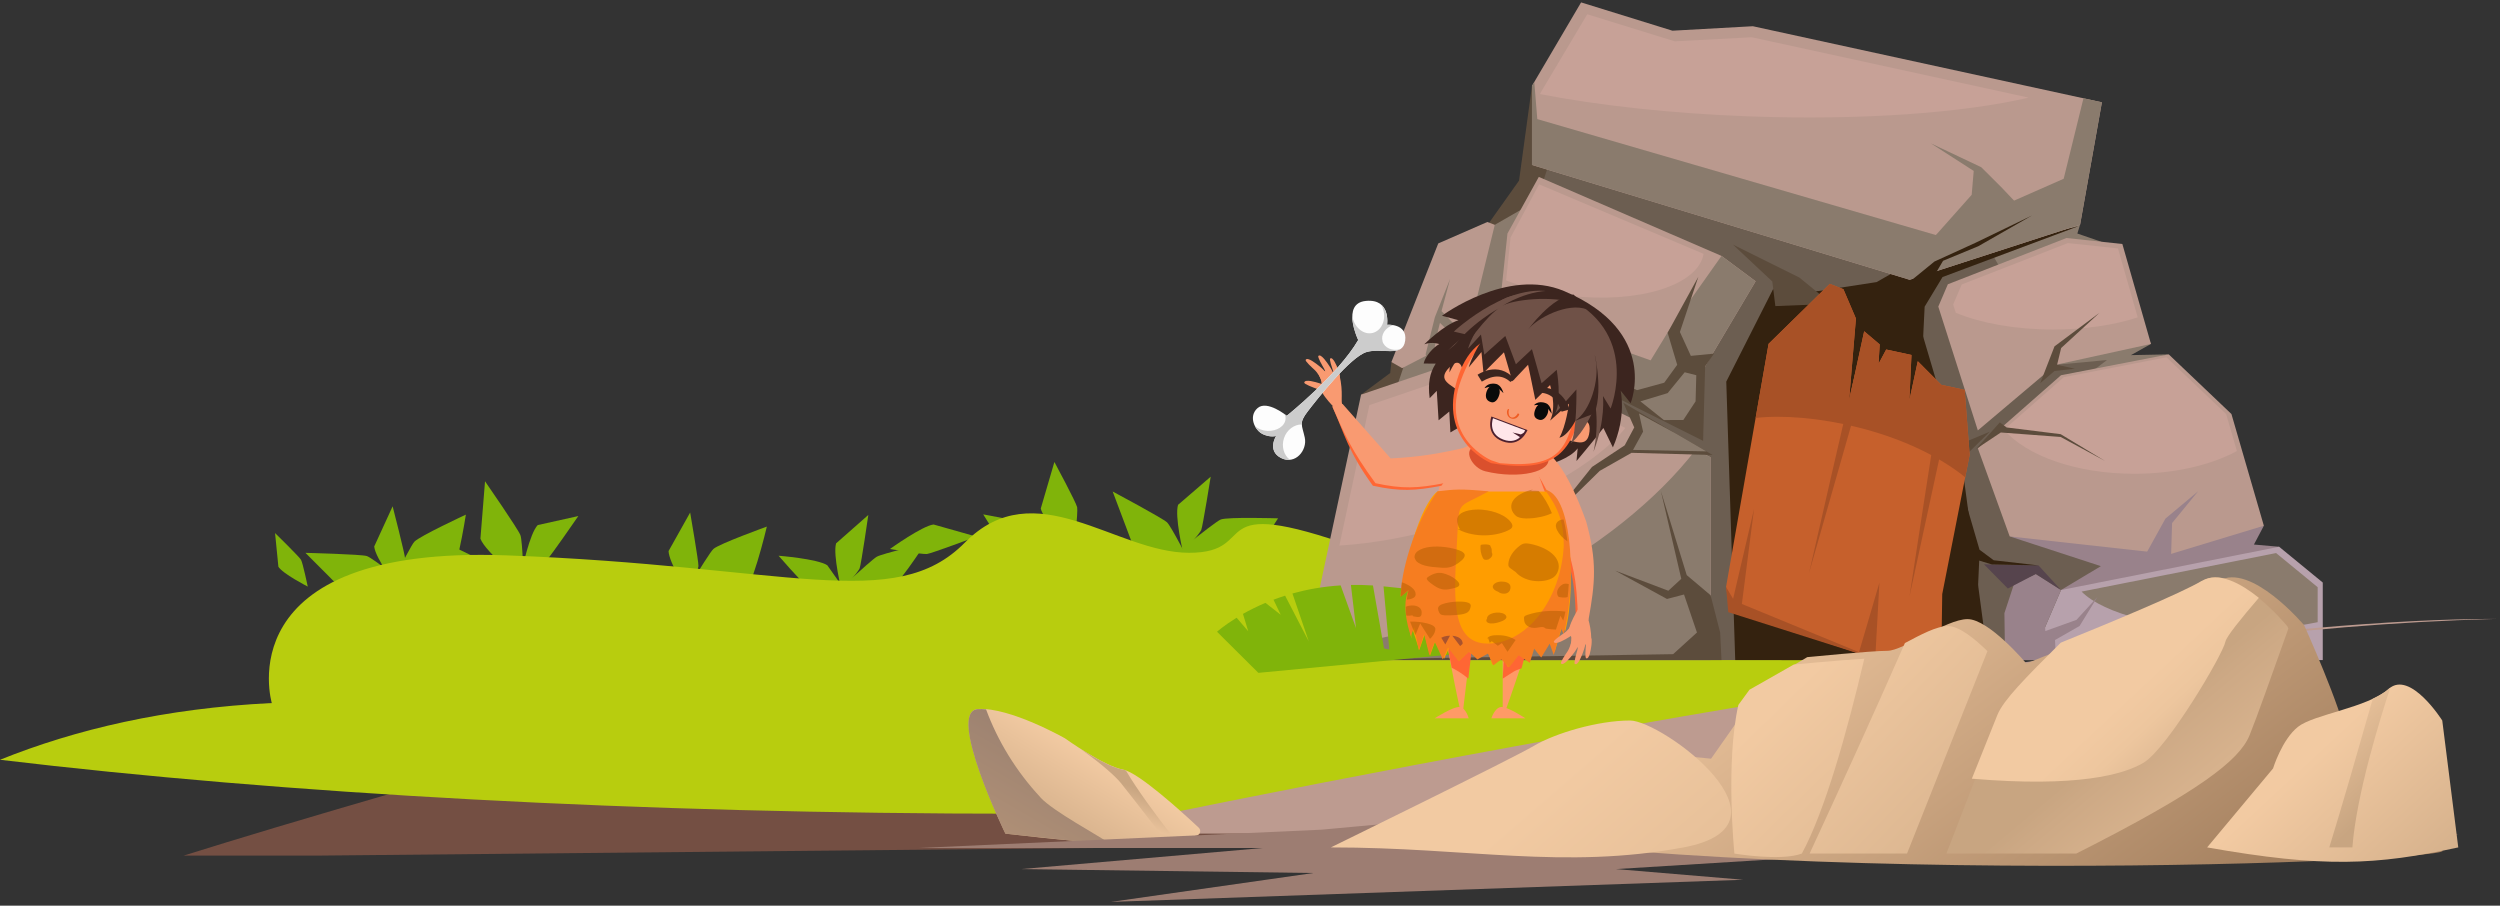 <?xml version="1.0" encoding="UTF-8"?> <svg xmlns="http://www.w3.org/2000/svg" width="599" height="217" viewBox="0 0 599 217" fill="none"><rect x="0" y="0" width="599" height="217" fill="#333333" stroke="none"/><path d="M76.399 205L589 199.975C589 199.975 444.903 145.697 361.195 138.501C277.486 131.256 44 205 44 205L76.399 205Z" fill="#744F43"></path><path d="M153.052 145.065C156.053 146.351 167.291 144.055 167.291 144.055C167.291 144.055 160.309 137.502 159.023 136.95C157.737 136.399 144.447 134.868 144.447 134.868L153.052 145.065Z" fill="#80B40A"></path><path d="M66.668 135.74C67.678 137.454 73.742 140.547 73.742 140.547C73.742 140.547 72.547 134.852 72.118 134.117C71.69 133.382 65.902 127.717 65.902 127.717L66.698 135.74H66.668Z" fill="#80B40A"></path><path d="M200.332 130.183C199.505 132.908 201.679 141.635 201.679 141.635C201.679 141.635 205.599 137.073 205.966 136.185C206.334 135.266 208.049 123.385 208.049 123.385L200.332 130.183Z" fill="#80B40A"></path><path d="M160.186 131.99C160.247 134.868 164.993 142.309 164.993 142.309C164.993 142.309 167.29 136.614 167.351 135.634C167.412 134.654 165.361 122.803 165.361 122.803L160.216 131.99H160.186Z" fill="#80B40A"></path><path d="M223.695 125.665C220.939 126.002 213.223 131.544 213.223 131.544C213.223 131.544 220.939 132.861 222.103 132.739C223.267 132.586 233.954 128.574 233.954 128.574L223.665 125.665H223.695Z" fill="#80B40A"></path><path d="M198.187 135.419C195.829 133.888 186.551 133.153 186.551 133.153C186.551 133.153 191.848 139.278 192.859 139.921C193.869 140.594 204.587 144.453 204.587 144.453L198.187 135.389V135.419Z" fill="#80B40A"></path><path d="M211.356 143.166C214.602 141.299 221.676 130.244 221.676 130.244C221.676 130.244 211.479 132.602 210.07 133.398C208.661 134.194 197.209 144.851 197.209 144.851L211.326 143.166H211.356Z" fill="#80B40A"></path><path d="M176.876 144.973C180.03 142.095 183.735 126.171 183.735 126.171C183.735 126.171 172.282 130.305 170.935 131.53C169.588 132.755 160.34 148.525 160.34 148.525L176.876 144.973Z" fill="#80B40A"></path><path d="M115.111 129.064C116.275 132.31 125.492 139.598 125.492 139.598C125.492 139.598 125.216 129.646 124.696 128.237C124.206 126.859 116.214 115.315 116.214 115.315L115.111 129.033V129.064Z" fill="#80B40A"></path><path d="M128.831 125.818C126.902 127.809 125.064 136.628 125.064 136.628C125.064 136.628 130.515 134.545 131.189 133.933C131.893 133.32 138.569 123.644 138.569 123.644L128.8 125.818H128.831Z" fill="#80B40A"></path><path d="M131.34 147.774C135.443 148.294 148.825 140.394 148.825 140.394C148.825 140.394 138.23 134.178 136.454 133.963C134.709 133.749 117.652 137.148 117.652 137.148L131.34 147.774Z" fill="#80B40A"></path><path d="M271.403 130.534C273.792 132.861 285.091 134.882 285.091 134.882C285.091 134.882 280.651 126.124 279.61 125.144C278.569 124.165 266.596 117.765 266.596 117.765L271.403 130.534Z" fill="#80B40A"></path><path d="M282.275 120.919C281.387 123.644 283.469 132.371 283.469 132.371C283.469 132.371 287.45 127.87 287.818 126.982C288.185 126.094 290.084 114.212 290.084 114.212L282.306 120.919H282.275Z" fill="#80B40A"></path><path d="M293.758 139.291C297.647 137.76 306.221 124.195 306.221 124.195C306.221 124.195 294.156 123.827 292.502 124.47C290.849 125.113 277.1 136.474 277.1 136.474L293.758 139.291Z" fill="#80B40A"></path><path d="M249.357 121.776C249.878 124.746 257.319 131.697 257.319 131.697C257.319 131.697 258.33 122.725 258.085 121.531C257.84 120.367 252.634 110.691 252.634 110.691L249.388 121.776H249.357Z" fill="#80B40A"></path><path d="M242.405 134.178C245.069 135.648 256.031 133.872 256.031 133.872C256.031 133.872 250.244 126.768 249.111 126.155C247.978 125.512 235.576 123.246 235.576 123.246L242.405 134.178Z" fill="#80B40A"></path><path d="M108.314 145.14C111.438 148.049 126.657 149.489 126.657 149.489C126.657 149.489 121.083 137.975 119.736 136.719C118.389 135.464 102.496 128.115 102.496 128.115L108.345 145.14H108.314Z" fill="#80B40A"></path><path d="M82.56 141.864C85.653 142.874 96.676 139.567 96.676 139.567C96.676 139.567 89.205 133.657 87.888 133.228C86.571 132.8 73.189 132.463 73.189 132.463L82.56 141.864Z" fill="#80B40A"></path><path d="M89.664 130.962C89.94 133.81 95.268 140.792 95.268 140.792C95.268 140.792 97.105 134.912 97.075 133.933C97.075 132.953 94.074 121.316 94.074 121.316L89.664 130.932V130.962Z" fill="#80B40A"></path><path d="M106.261 142.66C109.17 139.506 111.62 123.307 111.62 123.307C111.62 123.307 100.534 128.452 99.279 129.799C98.023 131.146 90.031 147.682 90.031 147.682L106.261 142.66Z" fill="#80B40A"></path><path d="M244.878 195C332.689 195 413.918 190.63 480 183.205C469.348 161.388 451.411 142.198 421.31 136.117C339.485 119.647 362.748 144.673 325.042 131.228C287.335 117.814 302.588 132.45 284.928 132.45C267.268 132.45 248.031 112.925 231.181 130.006C214.33 147.087 188.66 135.506 121.278 133.062C53.897 130.617 65.123 168.446 65.123 168.446C39.56 169.699 18.15 174.741 0 182.044C67.765 190.142 152.658 194.97 244.836 194.97L244.878 195Z" fill="#B8CD0E"></path><path d="M333.38 86.742L333.094 89.374L326.111 94.552L336.033 109.737L342.4 94.552L343.058 81.51L333.38 86.742Z" fill="#5C4C3C"></path><path d="M355.963 54.536L363.964 43.277L367.063 20.579L380.465 40.773L376.38 52.382L359.231 58.993L355.963 54.536Z" fill="#5C4C3C"></path><path d="M474.219 51.31L370.808 40.231L356.408 83.792L362.489 158.159H530.45L474.219 51.31Z" fill="#6C5E51"></path><path d="M472.256 107.859L477.689 134.24L482.549 139.938L480.745 158.159H496.26L526.641 145.117L506.946 86.074L477.88 56.446L462.621 63.959L461.475 72.936L473.519 105.769L472.256 107.859Z" fill="#6C5E51"></path><path d="M457.919 70.973L424.811 69.317L413.615 91.432L415.759 158.158H476.341L470.303 112.783L457.919 70.973Z" fill="#34220F"></path><path d="M452.773 82.837L427.665 81.404L420.715 100.505L426.859 158.158H472.585L464.955 118.959L452.773 82.837Z" fill="#34220F"></path><path d="M330.484 105.27L345.182 61.316L370.66 46.672L379.149 61.316L358.573 80.619L363.879 85.532L357.629 83.834L330.484 105.27Z" fill="#8A7B6D"></path><path d="M515.37 82.402L503.453 57.921L497.734 55.958L498.391 53.814L479.524 44.858L477.264 60.765L492.502 87.411L504.833 86.265L495.123 93.661L519.625 84.906L510.584 85.087L515.37 82.402Z" fill="#8A7B6D"></path><path d="M409.859 109.568L357.629 83.835L326.112 94.552L312.508 158.159H409.859V109.568Z" fill="#BA998E"></path><path d="M357.798 86.965L328.107 97.067L320.912 130.717C328.988 130.229 338.252 128.573 347.919 125.676C367.062 119.957 382.64 110.947 389.432 102.543L357.809 86.965H357.798Z" fill="#C7A197"></path><path d="M406.263 103.848L358.574 80.619L361.185 55.958L368.698 42.385L412.471 61.316L420.642 67.397L408.555 87.761L406.263 103.848Z" fill="#BA998E"></path><path d="M412.471 61.317L399.928 79.07L395.492 86.339L359.328 73.52L358.574 80.62L406.263 103.848L408.555 87.761L420.642 67.397L412.471 61.317Z" fill="#8A7B6D"></path><path d="M408.183 60.828L368.771 44.168L361.926 56.923L360.865 67.185C365.216 68.882 370.31 70.167 375.828 70.835C392.562 72.851 406.867 68.384 408.183 60.828Z" fill="#C7A197"></path><path d="M460.657 83.792C460.657 83.251 461.145 73.478 461.145 73.478L465.432 66.378L498.02 54.185L455.266 64.373L449.631 67.588L434.807 69.87L460.657 83.803V83.792Z" fill="#34220F"></path><path d="M367.062 39.52L457.559 67.036L498.392 53.814L503.613 24.515L419.983 6.284L400.712 7.356L378.831 0.575L367.062 20.578V39.52Z" fill="#BA998E"></path><path d="M499.199 23.55L494.456 42.831L463.841 56.318L368.336 28.537L367.614 19.645L367.062 20.578V39.52L457.559 67.036L498.392 53.814L503.613 24.515L499.199 23.55Z" fill="#8A7B6D"></path><path d="M419.718 8.926L401.264 9.903L380.306 3.419L369.047 22.35V22.552C383.022 25.258 400.298 27.189 419.028 27.879C446.162 28.876 470.409 27.041 486.072 23.39L419.718 8.926Z" fill="#C7A197"></path><path d="M503.613 126.536L481.52 128.52L503.369 135.651L493.818 141.371L504.918 149.945L541.019 145.117L546.081 131.003L540.043 130.473L542.42 125.963L533.177 125.464L503.613 126.536Z" fill="#99828B"></path><path d="M473.891 107.414L481.52 128.52L519.945 132.786L542.421 125.963L534.653 99.2L519.627 84.906L493.819 89.904L473.891 107.414Z" fill="#BA998E"></path><path d="M473.89 103.126L492.503 87.41L515.371 82.402L508.516 58.462L495.124 57.029L466.706 68.108L464.414 73.467L473.89 103.126Z" fill="#BA998E"></path><path d="M546.082 131.003L493.82 141.371L486.625 158.159H556.535V139.578L546.082 131.003Z" fill="#B7A1AC"></path><path d="M498.764 141.764C504.07 147.101 518.597 150.921 535.692 150.921C542.845 150.921 549.551 150.253 555.313 149.075V140.692L545.349 132.51L498.764 141.742V141.764Z" fill="#8A7B6D"></path><path d="M344.608 58.324L333.381 86.742L335.949 88.207L351.75 80.035L358.148 53.867L356.366 53.188L344.608 58.324Z" fill="#BA998E"></path><path d="M470.706 109.388L476.765 103.424L470.207 106.172L470.706 109.388Z" fill="#5C4C3C"></path><path d="M480.258 146.91L482.55 139.938L487.771 137.529L493.82 141.371L486.625 158.158H480.417L480.258 146.91Z" fill="#99828B"></path><path d="M481.073 141.01L487.769 137.53L493.818 141.371L488.427 135.471L475.354 135.206L481.073 141.01Z" fill="#56444D"></path><path d="M364.547 140.734C345.977 150.242 327.598 154.901 313.261 154.657L312.508 158.159H409.859V109.557L406.262 107.785C397.168 119.585 382.513 131.534 364.547 140.734Z" fill="#8A7B6D"></path><path d="M425.373 73.34L424.641 67.44L415.207 58.6L431.135 66.506L438.85 72.799L425.373 73.34Z" fill="#5C4C3C"></path><path d="M512.197 76.056L507.465 59.523L495.473 58.239L470.027 68.161L467.979 72.957L468.605 74.931C474.547 77.414 482.792 78.953 491.918 78.953C499.569 78.953 506.616 77.87 512.187 76.045L512.197 76.056Z" fill="#C7A197"></path><path d="M473.889 141.636L474.218 134.314L477.232 135.237L488.427 135.471L477.688 134.24L474.293 131.714L470.133 117.42L473.889 141.636Z" fill="#34220F"></path><path d="M533.39 99.221L519.075 85.606L494.488 90.371L480.162 102.957C485.479 109.175 497.449 113.515 511.371 113.515C521.028 113.515 529.75 111.425 535.958 108.071L533.39 99.221Z" fill="#C7A197"></path><path d="M523.988 134.176L520.189 133.242L520.433 125.326L526.683 117.696L518.841 124.254L513.949 133.104L518.48 135.11L523.988 134.176Z" fill="#99828B"></path><path d="M489.692 145.032L490.063 151.197L497.534 148.512L502.553 143.016L498.266 149.987L492.387 153.341L492.504 156.153L539.545 158.158H482.953L489.692 145.032Z" fill="#99828B"></path><path d="M423.75 82.381L438.415 68.013L441.673 69.297L444.676 76.322L443.02 96.081L446.65 79.378L450.374 82.529L450.098 87.177L451.934 83.75L457.983 85.055L457.484 95.911L459.5 86.551L465.135 92.207L470.738 93.417L471.927 108.974L465.358 142.347L465.135 157.745L449.303 157.862L414.592 146.337L413.562 140.628L423.75 82.381Z" fill="#C6602C"></path><path d="M470.865 114.364L471.926 108.974L470.737 93.417L465.134 92.207L459.5 86.551L457.483 95.911L457.993 85.044L451.934 83.739L450.098 87.177L450.384 82.519L446.66 79.367L443.03 96.07L444.686 76.322L441.683 69.286L438.425 68.013L423.76 82.381L420.65 100.145C433.469 98.659 456.698 102.957 470.875 114.364H470.865Z" fill="#A85126"></path><path d="M464.085 100.739C463.841 101.28 457.506 142.952 457.506 142.952L466.112 103.148L464.096 100.739H464.085Z" fill="#A85126"></path><path d="M444.528 89.416C444.23 90.042 433.428 137.37 433.428 137.37L446.342 92.079L444.528 89.416Z" fill="#A85126"></path><path d="M417.351 144.714L420.269 121.941L415.25 143.483L413.562 140.628L414.093 146.677L449.303 157.861L417.351 144.714Z" fill="#A85126"></path><path d="M450.31 139.578C450.257 139.864 445.418 156.259 445.418 156.259L449.302 157.862L450.31 139.578Z" fill="#A85126"></path><path d="M458.205 65.254L463.84 56.319L472.414 46.673L472.902 40.953L462.62 34.342L474.706 40.062L479.524 44.858L485.976 51.671L458.205 65.254Z" fill="#8A7B6D"></path><path d="M473.455 107.573L479.398 103.625L493.734 104.697L504.388 110.459L493.734 104.028L480.777 102.415L479.154 101.206L473.455 107.573Z" fill="#5C4C3C"></path><path d="M497.162 88.344L492.875 87.411L493.851 83.389L503.041 74.942L492.26 82.986L488.832 91.825L492.26 88.886L497.162 88.344Z" fill="#5C4C3C"></path><path d="M457.961 67.174L463.49 62.664L473.274 58.197L486.867 51.628L474.006 58.992L465.559 62.484L463.352 66.23L457.961 67.174Z" fill="#34220F"></path><path d="M375.562 89.374L386.832 90.976L392.223 93.48L398.749 91.698L401.858 87.411L399.566 79.728L406.92 66.325L402.506 79.547L405.127 85.267L410.676 84.726L408.554 87.761L408.066 105.631L375.562 89.374Z" fill="#5C4C3C"></path><path d="M403.322 100.633L398.663 100.643L393.039 96.165L399.565 94.192L403.651 89.193L406.431 89.904L406.261 96.165L403.322 100.633Z" fill="#8A7B6D"></path><path d="M312.508 158.158H412.47L412.151 151.547L409.859 142.623L404.14 137.795L397.932 117.601L402.834 138.686L399.736 141.54L386.991 136.723L399.407 143.514L403.492 142.442L406.591 151.547L400.882 156.736L312.508 158.158Z" fill="#5C4C3C"></path><path d="M410.348 109.026L390.918 108.496L383.299 112.815L371.148 124.753L381.442 111.881L389.284 106.702L391.565 102.415L388.955 96.515L410.348 109.026Z" fill="#5C4C3C"></path><path d="M392.71 99.073L393.686 103.424L391.277 107.796L408.85 108.146L401.507 103.859L392.71 99.073Z" fill="#8A7B6D"></path><path d="M353.713 78.433L349.914 79.229L345.383 74.539L347.463 66.771L343.791 76.014L341.584 84.864L342.072 86.87L354.201 81.776L353.713 78.433Z" fill="#8A7B6D"></path><path d="M344.279 80.301L343.547 84.323L344.406 85.532L351.017 83.389L350.285 80.98L348.322 80.577L345.011 77.361L344.279 80.301Z" fill="#BA998E"></path><path d="M355.061 152.534L363.879 142.623L353.596 136.458L354.329 128.679L344.279 109.387L356.292 127.077L356.536 135.916L368.049 139.673L369.026 148.512L355.061 152.534Z" fill="#8A7B6D"></path><path d="M598.124 148.285C498.42 148.162 256.539 199.729 256.539 199.729H426.704C404.717 176.089 500.716 150.949 598.124 148.285Z" fill="#BD9B90"></path><path d="M357.33 142.075C355.853 142.092 354.226 142.079 352.45 142.02L351.839 149.037L351.447 141.992C349.701 141.934 347.82 141.849 345.788 141.735L344.268 151.271L343.728 141.6C343.016 141.554 342.304 141.507 341.561 141.459L341.763 144.652L340.729 141.385C337.959 141.167 334.981 140.878 331.748 140.516C331.657 140.51 331.581 140.505 331.491 140.499L332.876 155.626L331.614 155.374L328.964 140.278C327.146 140.159 325.383 140.119 323.677 140.158L324.902 150.513L321.22 140.261C316.943 140.527 313.076 141.253 309.667 142.197L313.587 153.688L307.913 142.722C306.934 143.035 306.016 143.351 305.127 143.688L306.868 147.302L303.205 144.447C301.141 145.31 299.346 146.227 297.814 147.087L299.078 151.253L296.293 148.004C293.233 149.893 291.6 151.367 291.6 151.367L301.501 161.216L354.201 156.192L357.345 142.076L357.33 142.075Z" fill="#80B40A"></path><path d="M362.312 151.076L365.954 141.679C364.254 141.85 361.901 141.997 358.808 142.059L354.555 156.158L364.936 155.162L369.485 141.195C369.485 141.195 368.929 141.328 367.747 141.476L362.327 151.077L362.312 151.076Z" fill="#80B40A"></path><path d="M287.217 198.312C287.874 198.928 287.582 200.012 286.703 200.213C275.865 202.685 265.634 202.72 240.912 199.729C240.912 199.729 226.642 170.302 234.359 169.873C242.076 169.445 255.182 176.916 255.182 176.916C255.182 176.916 264.43 183.561 269.053 184.388C272.785 185.055 283.3 194.639 287.217 198.312Z" fill="url(#paint0_linear_1161_845)"></path><path d="M249.333 191.094C243.392 184.725 239.013 177.437 236.257 169.965C235.583 169.904 234.94 169.873 234.328 169.904C226.611 170.332 240.881 199.76 240.881 199.76L266.463 202.447C262.941 200.027 252.456 194.462 249.302 191.094H249.333Z" fill="url(#paint1_linear_1161_845)"></path><path d="M269.727 184.603C269.482 184.511 269.268 184.449 269.054 184.419C266.328 183.929 262.011 181.418 258.918 179.458C264.644 183.531 267.492 186.317 268.503 187.542C269.421 188.645 273.953 194.493 278.026 199.76H280.414C277.015 195.32 272.575 189.41 269.758 184.603H269.727Z" fill="url(#paint2_linear_1161_845)"></path><path d="M220.18 203.173L316.68 198.788L334.18 197.173L356.18 195.096L345.68 197.634L362.18 196.711L400.18 198.096L366.68 195.557L403.18 196.25L437.18 198.557L426.68 201.096L465.18 203.403L387.18 208.232L417.68 210.788L266.18 216.096L314.68 209.173L244.68 208.232L302.68 203.173H220.18Z" fill="#9D7D72"></path><path d="M380.542 203.039C493.016 213.332 651.378 202.286 555.917 203.039C555.917 203.039 563.586 184.781 562.308 177.19C561.03 169.598 552.082 149.822 552.082 149.822C552.082 149.822 539.268 134.6 531.598 139.194C523.929 143.748 485.518 158.97 485.518 158.97C485.518 158.97 476.571 148.342 471.425 148.342C466.279 148.342 456.054 155.934 452.219 155.934C448.385 155.934 433.014 157.452 433.014 157.452L422.788 163.525L409.973 181.783L394.602 180.265L380.509 203.078C380.509 203.078 268.068 192.747 380.542 203.039Z" fill="url(#paint3_linear_1161_845)"></path><path d="M446.659 157.834C440.604 158.182 429.786 159.226 429.786 159.226L419.172 165.259L416.519 168.894C413.389 182.623 415.558 204.511 415.558 204.511C415.558 204.511 426.665 206.407 431.725 204.511C437.27 194.302 442.577 175.314 446.694 157.795L446.659 157.834Z" fill="url(#paint4_linear_1161_845)"></path><path d="M476.19 156.017C473.261 153.149 469.472 150.009 466.733 150.009C463.994 150.009 460.141 152.102 456.416 154.079C448.964 171.058 440.494 189.587 433.584 204.511H456.925C462.339 190.866 469.663 172.453 476.19 156.017Z" fill="url(#paint5_linear_1161_845)"></path><path d="M318.875 203.039C351.871 203.039 374.591 208.404 403.367 203.039C432.143 197.674 398.254 172.635 390.552 172.635C382.85 172.635 372.625 175.671 367.512 178.708C362.399 181.744 318.875 203.039 318.875 203.039Z" fill="url(#paint6_linear_1161_845)"></path><path d="M528.826 203.039C556.755 207.97 569.346 207.316 589 203.039L585.165 172.634C585.165 172.634 577.496 160.488 572.35 165.043C567.238 169.598 554.423 171.116 550.588 174.153C546.754 177.189 544.623 184.119 544.623 184.119L528.826 203.039Z" fill="url(#paint7_linear_1161_845)"></path><path d="M548.067 150.083C548.067 150.083 535.313 134.515 527.681 139.213C522.886 142.16 505.957 149.406 494.084 154.343C485.604 163.023 480.483 168.318 478.982 172.021C477.873 174.729 472.035 189.779 466.359 204.511H497.477C526.963 189.62 536.553 182.174 538.999 176.162C540.63 172.181 544.577 161.072 548.295 150.6C548.164 150.282 548.067 150.083 548.067 150.083Z" fill="url(#paint8_linear_1161_845)"></path><path d="M563.633 203.039C564.583 190.425 570.319 172.012 572.711 164.771C572.58 164.848 572.449 164.926 572.351 165.043C571.335 165.938 570.024 166.717 568.516 167.418C565.14 179.291 560.912 193.968 558.094 203.039H563.633Z" fill="url(#paint9_linear_1161_845)"></path><path d="M527.516 139.193C522.698 142.074 505.688 149.159 493.758 153.987C485.237 162.474 480.091 167.651 478.584 171.272C477.928 172.868 475.503 178.902 472.455 186.571C497.757 188.712 508.802 185.598 513.587 182.756C519.289 179.369 532.661 156.751 533.218 153.714C533.448 152.546 536.955 148.186 541.215 143.242C536.955 139.816 531.547 136.819 527.549 139.193H527.516Z" fill="url(#paint10_linear_1161_845)"></path><mask id="mask0_1161_845" style="mask-type:alpha" maskUnits="userSpaceOnUse" x="294" y="40" width="106" height="159"><ellipse cx="347.317" cy="119.457" rx="52.474" ry="79.127" fill="#D9D9D9"></ellipse></mask><g mask="url(#mask0_1161_845)"><path d="M341.251 82.494C341.251 82.494 345.919 77.855 349.456 76.724L345.503 75.654C345.503 75.654 361.181 64 374.759 69.739C397.738 79.458 390.699 96.612 390.699 96.612L388.295 93.578C388.295 93.578 389.764 99.688 386.451 107.195L384.175 102.541C381.527 105.989 377.728 110.466 377.728 110.466L378.01 107.426C376.162 109.945 371.109 111.315 371.109 111.315L371.676 109.424C368.935 111.276 363.606 111.74 363.606 111.74L364.633 110.297C363.042 110.555 361.368 110.796 359.606 111.004L358.408 108.226L354.988 110.029L354.73 106.158L352.744 107.583L349.853 102.238L347.517 103.607L347.247 98.607L344.683 100.702L344.253 93.652L342.548 95.404C342.104 91.908 342.518 89.408 343.996 87.126L341.109 87.101C341.439 85.45 343.363 83.236 344.852 82.443C344.852 82.443 343.176 81.796 341.239 82.497L341.251 82.494Z" fill="#3C251F"></path><path d="M374.138 105.118C377.01 105.411 380.399 107.754 380.844 103.376C381.289 98.998 377.344 101.763 377.344 101.763L374.138 105.118Z" fill="#F99A71"></path><path d="M349.779 93.99C347.893 92.128 344.103 91.266 347.244 88.045C350.385 84.825 350.514 89.477 350.514 89.477L349.779 93.99Z" fill="#F99A71"></path><path d="M370.918 115.734C370.918 121.361 365.14 125.922 358.012 125.922C340.353 126.601 343.749 121.847 345.107 115.734C345.107 110.107 350.885 105.545 358.012 105.545C365.14 105.545 370.918 110.107 370.918 115.734Z" fill="#F99A71"></path><path d="M378.833 124.736C374.186 111.997 370.538 107.572 364.334 104.722L368.722 113.999C371.174 120.548 370.28 118.575 372.905 125.758C375.863 134.842 377.268 137.085 377.584 148.061L379.394 148.332C381.005 139.384 381.48 134.396 378.833 124.736Z" fill="#FF6634"></path><path d="M380.042 124.918C375.395 112.18 371.747 107.754 365.543 104.904L367.028 111.607C371.066 117.459 371.398 119.36 374.024 126.543C376.982 135.628 377.782 137.781 378.099 148.756L380.603 148.515C382.214 139.566 382.689 134.578 380.042 124.918Z" fill="#F99A71"></path><path d="M332.595 110.452C339.871 110.065 344.146 109.034 351.757 107.258L345.37 116.383C339.051 117.61 335.469 117.8 328.946 116.383C323.062 108.309 322.162 104.033 319.217 97.376H321.048L332.595 110.452Z" fill="#FF6634"></path><path d="M333.206 109.842C340.481 109.455 344.966 108.68 352.577 106.904L345.98 115.773C339.662 117.001 336.079 117.19 329.556 115.773C323.672 107.699 322.162 104.033 319.217 97.376L321.658 96.766L333.206 109.842Z" fill="#F99A71"></path><path d="M321.746 97.257C321.083 96.292 321.977 94.213 320.932 89.832C320.762 89.119 316.592 88.597 316.05 89.139C315.507 89.682 317.105 90.948 316.482 92.535C315.859 94.132 320.52 98.462 320.52 98.462L321.736 97.257H321.746Z" fill="#F99A71"></path><path d="M312.504 91.652C312.655 90.728 315.408 91.602 316.081 91.813C316.744 92.014 317.96 92.366 318.331 93.109C319.085 94.636 317.889 95.359 317.558 94.767C317.226 94.174 316.011 93.35 315.448 93.139C314.614 92.818 312.444 92.044 312.504 91.662V91.652Z" fill="#F99A71"></path><path d="M312.845 86.209C313.277 85.435 315.477 87.224 316.029 87.665C316.582 88.108 317.627 88.901 317.777 89.785C318.119 91.684 316.753 91.996 316.592 91.222C316.431 90.458 315.527 89.142 315.065 88.71C314.382 88.077 312.664 86.55 312.845 86.219V86.209Z" fill="#F99A71"></path><path d="M315.89 85.277C316.503 84.634 318.07 87.025 318.462 87.618C318.853 88.21 319.607 89.285 319.506 90.2C319.296 92.169 317.939 92.098 318 91.275C318.06 90.481 317.578 88.914 317.266 88.361C316.804 87.547 315.619 85.548 315.89 85.267V85.277Z" fill="#F99A71"></path><path d="M318.72 85.893C319.363 85.411 320.278 87.671 320.509 88.224C320.74 88.787 321.192 89.811 320.951 90.595C320.428 92.283 319.283 92.052 319.484 91.348C319.675 90.665 319.534 89.259 319.363 88.736C319.112 87.973 318.449 86.104 318.73 85.893H318.72Z" fill="#F99A71"></path><path d="M351.9 172.108H343.75C343.75 172.108 348.238 169.216 349.745 169.4C351.244 169.584 351.9 172.108 351.9 172.108Z" fill="#FF9A66"></path><path d="M357.334 172.108H365.484C365.484 172.108 361.145 169.216 359.628 169.4C358.119 169.584 357.334 172.108 357.334 172.108Z" fill="#FF9A66"></path><path d="M343.755 134.072C345.513 151.011 349.996 170.75 349.996 170.75H350.49L354.615 135.939L343.748 134.072H343.755Z" fill="#FF9A66"></path><path d="M347.823 159.983C346.575 153.182 344.539 144.545 343.748 136.79L354.615 138.676L351.807 162.6C350.293 161.339 348.71 160.345 347.149 159.674L347.823 159.983Z" fill="#FF6634"></path><path d="M372.275 132.713C368.007 150.281 360.552 170.75 360.552 170.75H360.049V134.449L372.268 132.713H372.275Z" fill="#FF9A66"></path><path d="M362.605 160.96C362.1 161.26 360.516 162.276 360.048 162.6L361.497 136.04L370.916 134.072C369.23 142.826 366.487 152.691 364.567 160.115C363.759 160.485 363.401 160.485 362.605 160.96Z" fill="#FF6634"></path><path d="M370.932 117.771C375.391 120.989 378.119 139.254 375.035 151.234L374.348 149.86L372.462 156.362L371.415 153.579L369.244 156.995L367.434 154.834L366.311 158.294L363.428 156.447L361.342 159.883L359.951 157.458L357.545 159.265L356.557 156.069L354.185 157.737L351.872 156.098L349.651 158.284L347.397 154.908L346.006 157.846L343.827 153.768L342.662 157.03L341.331 152.068L340.057 155.746L338.146 149.86V152.988C338.146 152.988 336.537 145.613 337.509 141.037L335.598 142.876C339.177 120.759 344.428 117.771 344.428 117.771C345.454 117.684 351.145 117.771 358.919 117.771H370.932Z" fill="#FF9D00"></path><path d="M335.598 142.975C335.598 137.631 338.5 126.039 344.428 117.728C348.479 117.26 349.651 117.052 356.678 117.728C349.029 121.955 349.636 119.616 349.152 128.817C348.472 141.761 347.081 154.202 356.459 154.202C365.837 154.202 373.996 143.708 374.676 130.764C374.676 125.295 373.502 121.84 370.085 117.26C370.085 117.26 369.489 116.792 371.277 117.728C376.916 120.9 377.552 140.289 374.676 151.941L374.035 150.604L372.277 156.929L371.3 154.222L369.276 157.544L367.588 155.442L366.54 158.808L363.852 157.011L361.619 159.883L359.707 158.004L357.795 159.413L356.52 156.595L353.971 158.004L352.059 156.125L349.509 158.474L346.96 155.186L345.685 158.004L343.773 153.777L342.498 157.065L341.223 151.941L339.949 155.839L338.859 150.231L338.036 152.368C338.036 152.368 335.59 145.805 337.399 141.566L335.598 142.975Z" fill="#F67D20"></path><g style="mix-blend-mode:multiply" opacity="0.5"><path d="M369.113 150.267C368.591 150.327 368.086 150.456 367.556 150.452C366.692 150.443 365.95 150.065 365.591 149.626C365.232 149.188 365.191 148.693 365.151 148.216C365.134 148.035 365.126 147.846 365.273 147.683C365.42 147.519 365.713 147.412 365.99 147.313C368.681 146.41 372.024 146.134 375.082 146.534C374.927 147.304 374.748 148.031 374.552 148.706L373.883 147.519L372.799 150.852C372.032 150.805 371.242 150.757 370.532 150.641C370.051 150.564 370.165 150.142 369.13 150.258L369.113 150.267Z" fill="#AE5B00"></path><path d="M373.859 143.093C373.712 143.072 373.565 143.05 373.451 142.994C373.345 142.938 373.296 142.852 373.256 142.771C372.856 141.919 373.15 140.973 374.055 140.251C374.291 140.061 374.601 139.881 375.001 139.846C375.245 139.825 375.49 139.864 375.726 139.911C375.775 139.92 375.824 139.932 375.873 139.945C375.816 141.008 375.726 142.04 375.612 143.033C375.441 143.106 375.237 143.153 375.025 143.171C374.634 143.201 374.234 143.149 373.851 143.097L373.859 143.093Z" fill="#AE5B00"></path><path d="M359.223 141.968C359.108 141.908 359.019 141.839 358.921 141.77C358.26 141.546 357.771 141.159 357.681 140.734C357.575 140.205 358.114 139.646 358.994 139.431C359.875 139.216 361.016 139.388 361.538 139.835C361.938 140.179 361.954 140.617 361.889 141.026C361.816 141.533 361.465 142.14 360.568 142.239C360.079 142.295 359.565 142.161 359.206 141.968H359.223Z" fill="#AE5B00"></path><path d="M356.284 148.244C356.244 147.831 356.545 147.397 357.157 147.109C357.907 146.752 359.089 146.657 359.929 146.907C360.777 147.156 361.177 147.75 360.793 148.231C360.5 148.606 359.831 148.868 359.171 149.079C358.347 149.341 357.214 149.552 356.537 149.225C356.162 149.048 356.064 148.752 356.154 148.485C356.178 148.403 356.227 148.322 356.284 148.24V148.244Z" fill="#AE5B00"></path><path d="M354.843 130.562C354.949 130.493 355.128 130.476 355.3 130.463C355.895 130.424 356.588 130.402 357.004 130.648C357.028 130.661 357.036 130.673 357.053 130.686C357.175 130.979 357.289 131.263 357.403 131.546C357.428 131.817 357.444 132.093 357.436 132.368C357.746 132.897 357.501 133.512 356.816 133.916C356.71 134.002 356.596 134.084 356.457 134.157L356.506 134.062C356.286 134.139 356.033 134.178 355.797 134.122C355.503 134.049 355.381 133.86 355.291 133.688C354.827 132.742 354.639 131.753 354.737 130.777C354.737 130.699 354.761 130.618 354.843 130.557V130.562Z" fill="#AE5B00"></path><path d="M361.404 135.07C361.534 133.53 362.488 132.016 364.111 130.765C364.396 130.541 364.739 130.318 365.203 130.232C365.676 130.146 366.19 130.223 366.655 130.313C369.076 130.799 371.148 131.801 372.33 133.07C373.512 134.339 373.806 135.852 373.121 137.228C372.925 137.624 372.648 138.015 372.199 138.338C371.091 139.138 369.028 139.426 367.283 139.155C365.538 138.884 364.119 138.119 363.303 137.22C363.279 137.19 363.255 137.155 363.23 137.125C362.839 136.841 362.439 136.558 362.048 136.274C361.885 136.153 361.713 136.037 361.599 135.9C361.387 135.642 361.379 135.345 361.404 135.061V135.07Z" fill="#AE5B00"></path><path d="M373.076 125.143C373.329 124.816 373.826 124.515 374.462 124.468C374.519 124.463 374.584 124.468 374.641 124.468C375.041 126.158 375.343 127.925 375.555 129.723C374.413 128.931 373.557 128.016 373.076 127.039C372.766 126.42 372.619 125.736 373.076 125.147V125.143Z" fill="#AE5B00"></path><path d="M350.749 132.529C351.344 133.256 350.52 134.082 349.664 134.722C348.873 135.312 347.903 135.918 346.598 136.03C346.085 136.073 345.563 136.038 345.049 136C343.785 135.909 342.497 135.815 341.355 135.501C340.214 135.187 339.227 134.615 339.064 133.914L338.934 133.656C338.893 133.265 338.966 132.865 339.235 132.499C339.692 131.876 340.703 131.403 341.844 131.166C342.986 130.93 344.242 130.908 345.44 131.003C346.712 131.102 347.944 131.329 349.069 131.669C349.746 131.876 350.422 132.138 350.74 132.529H350.749Z" fill="#AE5B00"></path><path d="M339.617 145.296C340.594 145.722 340.741 146.536 340.594 147.235C340.545 147.464 340.428 147.726 340.059 147.813C339.863 147.86 339.635 147.843 339.42 147.813C339.119 147.776 338.824 147.719 338.536 147.652L338.45 147.43C338.45 147.43 337.282 147.628 336.92 147.454C336.883 146.869 336.852 146.146 336.859 145.366C337.626 145.006 338.824 144.949 339.617 145.296Z" fill="#AE5B00"></path><path d="M350.424 153.879C350.448 154.012 350.456 154.141 350.448 154.275L349.845 154.799L347.977 152.322C348.459 152.361 348.923 152.464 349.307 152.636C349.967 152.937 350.326 153.406 350.415 153.879H350.424Z" fill="#5E2A3A"></path><path d="M347.423 152.303L346.298 154.414L345.328 152.802C345.515 152.698 345.727 152.608 345.956 152.531C346.396 152.384 346.918 152.311 347.432 152.303H347.423Z" fill="#5E2A3A"></path><path d="M358.57 152.2C359.035 152.209 361.098 152.028 363.152 153.335L361.204 156.178L359.85 154.083L358.88 154.729L357.42 153.619L356.947 154.032L356.548 152.884L356.27 153.056C356.368 152.875 356.507 152.703 356.735 152.565C357.184 152.29 357.893 152.183 358.562 152.2H358.57Z" fill="#AE5B00"></path><path d="M339.193 142.396C339.193 142.624 339.119 142.856 338.924 143.054C338.598 143.381 337.953 143.574 337.301 143.648C337.252 143.652 337.171 143.665 337.081 143.678C337.154 142.908 337.277 142.138 337.448 141.411L335.597 143.046C335.662 141.829 335.76 140.65 335.89 139.506C337.741 140.156 339.225 141.201 339.193 142.396Z" fill="#AE5B00"></path><path d="M341.974 149.372C342.748 149.574 343.515 149.871 343.792 150.323C343.947 150.572 343.93 150.839 343.873 151.101C343.727 151.802 343.286 152.477 342.626 153.075L340.277 149.377L339.12 152.172L337.848 148.934C339.258 148.899 340.693 149.041 341.974 149.377V149.372Z" fill="#AE5B00"></path><path d="M349.151 126.683L349.869 126.846C349.551 126.49 349.42 126.081 349.306 125.681C349.094 124.898 348.964 124.051 349.632 123.35C350.627 122.31 353.081 121.948 355.185 122.129C358.186 122.387 360.868 123.561 362.01 125.122C362.336 125.561 362.532 126.068 362.189 126.502C362.002 126.743 361.659 126.937 361.301 127.105C359.596 127.917 357.313 128.347 355.071 128.266C352.829 128.188 350.66 127.603 349.151 126.679V126.683Z" fill="#AE5B00"></path><path d="M363.703 123.892C363.327 123.725 363.083 123.497 362.879 123.264C361.917 122.164 361.835 120.886 362.643 119.781C363.45 118.676 365.162 117.76 367.29 117.278L366.785 117.592C367.388 117.549 368.024 117.579 368.652 117.627C369.924 119.041 370.984 120.869 371.832 122.963C370.332 123.682 368.35 124.146 366.263 124.215C365.374 124.245 364.396 124.193 363.711 123.888L363.703 123.892Z" fill="#AE5B00"></path><path d="M346.209 144.562C347.489 144.222 348.925 144.08 350.335 144.153C351.061 144.192 351.86 144.317 352.211 144.674C352.48 144.945 352.406 145.272 352.317 145.577C352.202 146.003 352.056 146.45 351.542 146.768C351.069 147.065 350.352 147.207 349.642 147.284C348.77 147.383 345.932 147.624 345.272 147.25C345.019 147.108 344.905 146.906 344.807 146.712C344.546 146.183 344.367 145.573 344.921 145.117C345.223 144.863 345.712 144.695 346.201 144.566L346.209 144.562Z" fill="#AE5B00"></path><path d="M341.869 138.548C341.958 138.354 342.203 138.191 342.447 138.045C343.116 137.64 343.964 137.236 344.951 137.253C345.497 137.262 346.011 137.404 346.476 137.567C347.666 137.989 348.644 138.595 349.28 139.296C349.607 139.657 349.835 140.1 349.476 140.453C349.199 140.72 348.661 140.861 348.147 140.982C347.438 141.15 346.671 141.317 345.913 141.244C345.203 141.175 344.616 140.913 344.119 140.621C343.516 140.264 341.648 139.051 341.869 138.544V138.548Z" fill="#AE5B00"></path></g><path d="M380.196 145.932C379.779 147.039 381.209 148.818 381.288 153.33C381.294 154.063 377.226 155.678 376.543 155.3C375.86 154.921 377.148 153.271 376.105 151.897C375.071 150.518 378.661 145.097 378.661 145.097L380.201 145.94L380.196 145.932Z" fill="#F99A71"></path><path d="M372.292 153.808C372.677 154.663 375.246 153.081 375.862 152.702C376.479 152.323 377.624 151.673 377.803 150.86C378.167 149.183 376.783 148.806 376.597 149.462C376.411 150.118 375.405 151.243 374.882 151.604C374.119 152.133 372.128 153.452 372.288 153.822L372.292 153.808Z" fill="#F99A71"></path><path d="M374.039 158.988C374.679 159.62 376.436 157.305 376.878 156.736C377.328 156.163 378.171 155.117 378.099 154.225C377.953 152.293 376.495 152.36 376.535 153.154C376.575 153.926 375.996 155.445 375.634 155.992C375.108 156.781 373.761 158.717 374.03 158.993L374.039 158.988Z" fill="#F99A71"></path><path d="M377.352 159.084C378.138 159.544 379.102 156.819 379.346 156.142C379.589 155.466 380.068 154.221 379.737 153.359C379.014 151.507 377.671 151.946 377.94 152.716C378.208 153.464 378.125 155.11 377.942 155.729C377.691 156.64 377.001 158.889 377.343 159.089L377.352 159.084Z" fill="#F99A71"></path><path d="M380.047 157.729C380.812 158.027 381.16 155.601 381.25 154.999C381.339 154.396 381.536 153.286 381.091 152.591C380.133 151.101 379.037 151.632 379.416 152.248C379.79 152.857 380.006 154.255 379.968 154.805C379.91 155.608 379.722 157.6 380.056 157.724L380.047 157.729Z" fill="#F99A71"></path><path d="M353.519 106.979C353.652 106.953 353.792 106.928 353.939 106.903L370.92 109.62C372.033 112.962 364.015 114.933 355.849 112.914C352.697 112.135 350.334 107.607 353.519 106.979Z" fill="#DA502D"></path><path d="M357.332 110.978C372.955 113.695 376.966 108.078 379.181 96.194C381.386 84.307 368.53 80.44 361.282 80.364C354.033 80.289 350.5 85.646 348.818 92.111C345.145 106.224 357.332 110.978 357.332 110.978Z" fill="#FF6634"></path><path d="M359.369 110.979C374.312 112.337 375.625 107.346 378.133 95.616C380.636 83.896 368.786 80.582 362.036 80.782C355.289 80.971 352.631 84.238 350.116 90.909C344.807 104.992 357.331 110.3 357.331 110.3L359.369 110.979Z" fill="#F99A71"></path><path d="M384.067 94.865C384.067 94.865 384.755 100.612 381.8 108.262C384.599 95.298 379.465 82.746 369.069 78.826C361.676 76.039 353.393 78.288 346.906 83.988C348.375 82.528 350.179 80.952 351.688 80.241L348.337 79.443C348.337 79.443 362.952 65.778 374.28 70.729C393.467 79.109 385.904 97.885 385.904 97.885L384.064 94.873L384.067 94.865Z" fill="#6F5147"></path><path d="M358.575 76.806C362.454 72.236 369.736 73.5 375.949 76.583C382.168 79.679 382.551 86.705 379.595 95.707C376.629 104.705 373.634 104.866 373.634 104.866C375.177 102.225 375.949 96.715 375.949 96.715L371.397 100.791C373.084 97.419 371.397 92.257 371.397 92.257L367.861 95.802L366.127 87.395L362.369 91.358L360.348 84.411L355.445 89.346L354.954 84.348L351.902 88.032C351.902 88.032 353.189 83.138 358.569 76.793L358.575 76.806Z" fill="#3C251F"></path><path d="M358.353 73.093C362.301 68.904 370.21 70.492 377.081 73.779C383.947 77.075 385.763 86.385 383.032 94.886C380.304 103.379 376.35 106.224 376.35 106.224C377.88 103.767 377.709 93.319 377.709 93.319L372.641 99.008C374.282 95.856 372.989 88.604 372.989 88.604L369.361 91.827L367.055 83.661L363.206 87.273L360.667 80.494L355.636 84.983L354.84 80.153L351.745 83.536C351.745 83.536 352.878 78.901 358.356 73.084L358.353 73.093Z" fill="#6F5147"></path><path d="M370.793 99.142C370.793 99.142 370.116 100.967 368.725 100.562C367.335 100.158 367.473 99.066 367.867 98.05C368.776 95.638 371.693 96.726 370.789 99.152L370.793 99.142Z" fill="#0A0A0A"></path><path d="M359.173 94.762C359.173 94.762 358.61 96.749 357.22 96.345C355.829 95.94 355.853 94.686 356.248 93.67C357.157 91.257 360.073 92.346 359.17 94.771L359.173 94.762Z" fill="#0A0A0A"></path><path d="M364.023 99.243C363.778 100.065 362.923 100.592 362.003 100.245C361.083 99.899 360.875 98.709 361.227 98.124C361.58 97.538 364.023 99.243 364.023 99.243Z" fill="#EF5C23"></path><path d="M363.853 98.606C363.548 99.558 362.767 100.266 362.058 99.998C361.349 99.731 361.336 98.43 361.703 97.719C362.066 97.017 363.853 98.606 363.853 98.606Z" fill="#F99A71"></path><path d="M367.537 97.1C369.724 96.814 370.628 97.318 371.772 99.132C371.772 99.132 371.708 97.126 370.412 96.616C368.452 95.834 367.533 97.11 367.533 97.11L367.537 97.1Z" fill="#0A0A0A"></path><path d="M355.687 93.001C357.776 92.307 358.758 92.634 360.225 94.2C360.225 94.2 359.78 92.246 358.414 91.981C356.343 91.582 355.684 93.01 355.684 93.01L355.687 93.001Z" fill="#0A0A0A"></path><path d="M362.883 90.813L361.908 91.512C360.036 89.859 357.92 89.726 355.041 91.439L354.021 89.791C354.021 89.791 358.948 86.302 362.883 90.813Z" fill="#3C251F"></path><path d="M368.42 92.901L368.719 94.081C371.293 94.104 373.047 95.429 374.155 98.645L376.057 98.099C376.057 98.099 374.545 92.183 368.42 92.901Z" fill="#3C251F"></path><path d="M365.984 103.048L357.342 99.79C357.342 99.79 355.71 104.119 360.012 105.741C364.314 107.362 365.984 103.048 365.984 103.048Z" fill="#4C202E"></path><path d="M365.414 103.104L357.73 100.207C357.73 100.207 356.346 103.877 360.169 105.318C363.992 106.76 365.414 103.104 365.414 103.104Z" fill="#FFE6E9"></path><path d="M362.388 103.615L364.17 104.722L364.029 105.094L364.758 104.585L365.334 103.55L364.407 104.093L362.388 103.615Z" fill="#4C202E"></path><path d="M382.324 86.246C381.362 81.581 384.485 93.217 381.994 99.076L377.283 100.865C381.079 98.644 383.285 90.91 382.324 86.246Z" fill="#3C251F"></path><path d="M366.103 79.013C366.103 79.013 371.794 70.999 377.04 70.582L380.189 74.131C375.714 72.357 368.163 76.219 366.106 79.004L366.103 79.013Z" fill="#3C251F"></path><path d="M359.936 73.312C359.936 73.312 366.369 69.019 373.254 69.742L377.903 72.736C371.742 70.674 362.29 71.826 359.939 73.303L359.936 73.312Z" fill="#3C251F"></path><path d="M359.301 73.787C359.301 73.787 352.241 77.419 347.565 83.987L347.286 89.228C350.712 82.636 356.763 75.149 359.291 73.783L359.301 73.787Z" fill="#3C251F"></path><path d="M325.435 81.468C320.655 89.717 308.315 99.627 308.315 99.627C308.315 99.627 303.611 95.772 301.314 97.777C299.018 99.781 300.663 103.166 302.615 104.032C304.557 104.901 305.776 104.431 305.776 104.431C305.776 104.431 303.524 107.957 306.94 109.721C310.357 111.484 313.29 107.865 312.621 104.835C311.961 101.793 311.168 101.388 313.31 98.598C315.451 95.808 323.587 85.436 327.459 84.332C331.321 83.231 336.127 85.78 336.685 81.607C337.242 77.433 332.348 77.807 332.348 77.807C332.348 77.807 333.322 71.526 327.279 72.098C321.226 72.672 325.445 81.465 325.445 81.465L325.435 81.468Z" fill="#FDFDFD"></path><path d="M331.261 81.771C330.798 80.208 331.927 78.495 333.764 77.903C332.979 77.772 332.342 77.821 332.342 77.821C332.342 77.821 332.823 74.638 330.92 73.009C331.168 73.439 331.369 73.903 331.486 74.423C332.081 76.888 330.915 79.284 328.874 79.776C326.844 80.264 324.707 78.665 324.112 76.2C324.052 75.974 324.035 75.747 324.008 75.522C323.857 78.209 325.418 81.484 325.418 81.484C320.638 89.734 308.299 99.644 308.299 99.644C308.299 99.644 308.115 99.495 307.812 99.267C307.957 99.603 308.043 99.966 308.021 100.336C307.931 102.058 305.974 103.354 303.66 103.236C302.463 103.171 301.412 102.746 300.678 102.105C301.132 102.976 301.847 103.71 302.599 104.049C304.541 104.918 305.76 104.448 305.76 104.448C305.76 104.448 303.507 107.974 306.924 109.737C307.666 110.123 308.392 110.237 309.057 110.169C307.602 109.059 306.973 106.957 307.657 104.943C308.339 102.963 310.085 101.702 311.891 101.692C311.861 100.84 312.186 100.036 313.283 98.617C315.424 95.828 323.56 85.455 327.432 84.352C330.309 83.526 333.709 84.732 335.486 83.671C333.596 84.189 331.709 83.36 331.241 81.777L331.261 81.771Z" fill="#CCCCCC"></path></g><defs><linearGradient id="paint0_linear_1161_845" x1="262.96" y1="181.571" x2="247.863" y2="206.191" gradientUnits="userSpaceOnUse"><stop stop-color="#F2CAA2"></stop><stop offset="1" stop-color="#C8A581"></stop></linearGradient><linearGradient id="paint1_linear_1161_845" x1="234.083" y1="205.823" x2="259.958" y2="161.268" gradientUnits="userSpaceOnUse"><stop stop-color="#B59478"></stop><stop offset="1" stop-color="#8E776C"></stop></linearGradient><linearGradient id="paint2_linear_1161_845" x1="266.604" y1="197.494" x2="270.217" y2="188.124" gradientUnits="userSpaceOnUse"><stop stop-color="#F2CAA2"></stop><stop offset="1" stop-color="#C8A581"></stop></linearGradient><linearGradient id="paint3_linear_1161_845" x1="435.963" y1="120.39" x2="517.126" y2="226.707" gradientUnits="userSpaceOnUse"><stop stop-color="#F2CAA2"></stop><stop offset="1" stop-color="#A58160"></stop></linearGradient><linearGradient id="paint4_linear_1161_845" x1="423.357" y1="170.905" x2="492.62" y2="242.16" gradientUnits="userSpaceOnUse"><stop stop-color="#F2CAA2"></stop><stop offset="1" stop-color="#C8A581"></stop></linearGradient><linearGradient id="paint5_linear_1161_845" x1="437.755" y1="155.862" x2="507.186" y2="222.527" gradientUnits="userSpaceOnUse"><stop stop-color="#F2CAA2"></stop><stop offset="1" stop-color="#C8A581"></stop></linearGradient><linearGradient id="paint6_linear_1161_845" x1="361.482" y1="196.966" x2="450.03" y2="299.498" gradientUnits="userSpaceOnUse"><stop stop-color="#F2CAA2"></stop><stop offset="1" stop-color="#C8A581"></stop></linearGradient><linearGradient id="paint7_linear_1161_845" x1="552.981" y1="181.783" x2="593.64" y2="225.648" gradientUnits="userSpaceOnUse"><stop stop-color="#F2CAA2"></stop><stop offset="1" stop-color="#C8A581"></stop></linearGradient><linearGradient id="paint8_linear_1161_845" x1="554.721" y1="261.846" x2="493.422" y2="188.637" gradientUnits="userSpaceOnUse"><stop stop-color="#F2CAA2"></stop><stop offset="0.31" stop-color="#EDC69E"></stop><stop offset="0.62" stop-color="#E1BB95"></stop><stop offset="0.94" stop-color="#CDA985"></stop><stop offset="1" stop-color="#C8A581"></stop></linearGradient><linearGradient id="paint9_linear_1161_845" x1="554.652" y1="167.535" x2="574.262" y2="188.693" gradientUnits="userSpaceOnUse"><stop stop-color="#F2CAA2"></stop><stop offset="1" stop-color="#C8A581"></stop></linearGradient><linearGradient id="paint10_linear_1161_845" x1="508.638" y1="167.612" x2="527.38" y2="187.664" gradientUnits="userSpaceOnUse"><stop stop-color="#F2CAA2"></stop><stop offset="0.31" stop-color="#EDC69E"></stop><stop offset="0.62" stop-color="#E1BB95"></stop><stop offset="0.94" stop-color="#CDA985"></stop><stop offset="1" stop-color="#C8A581"></stop></linearGradient></defs></svg> 